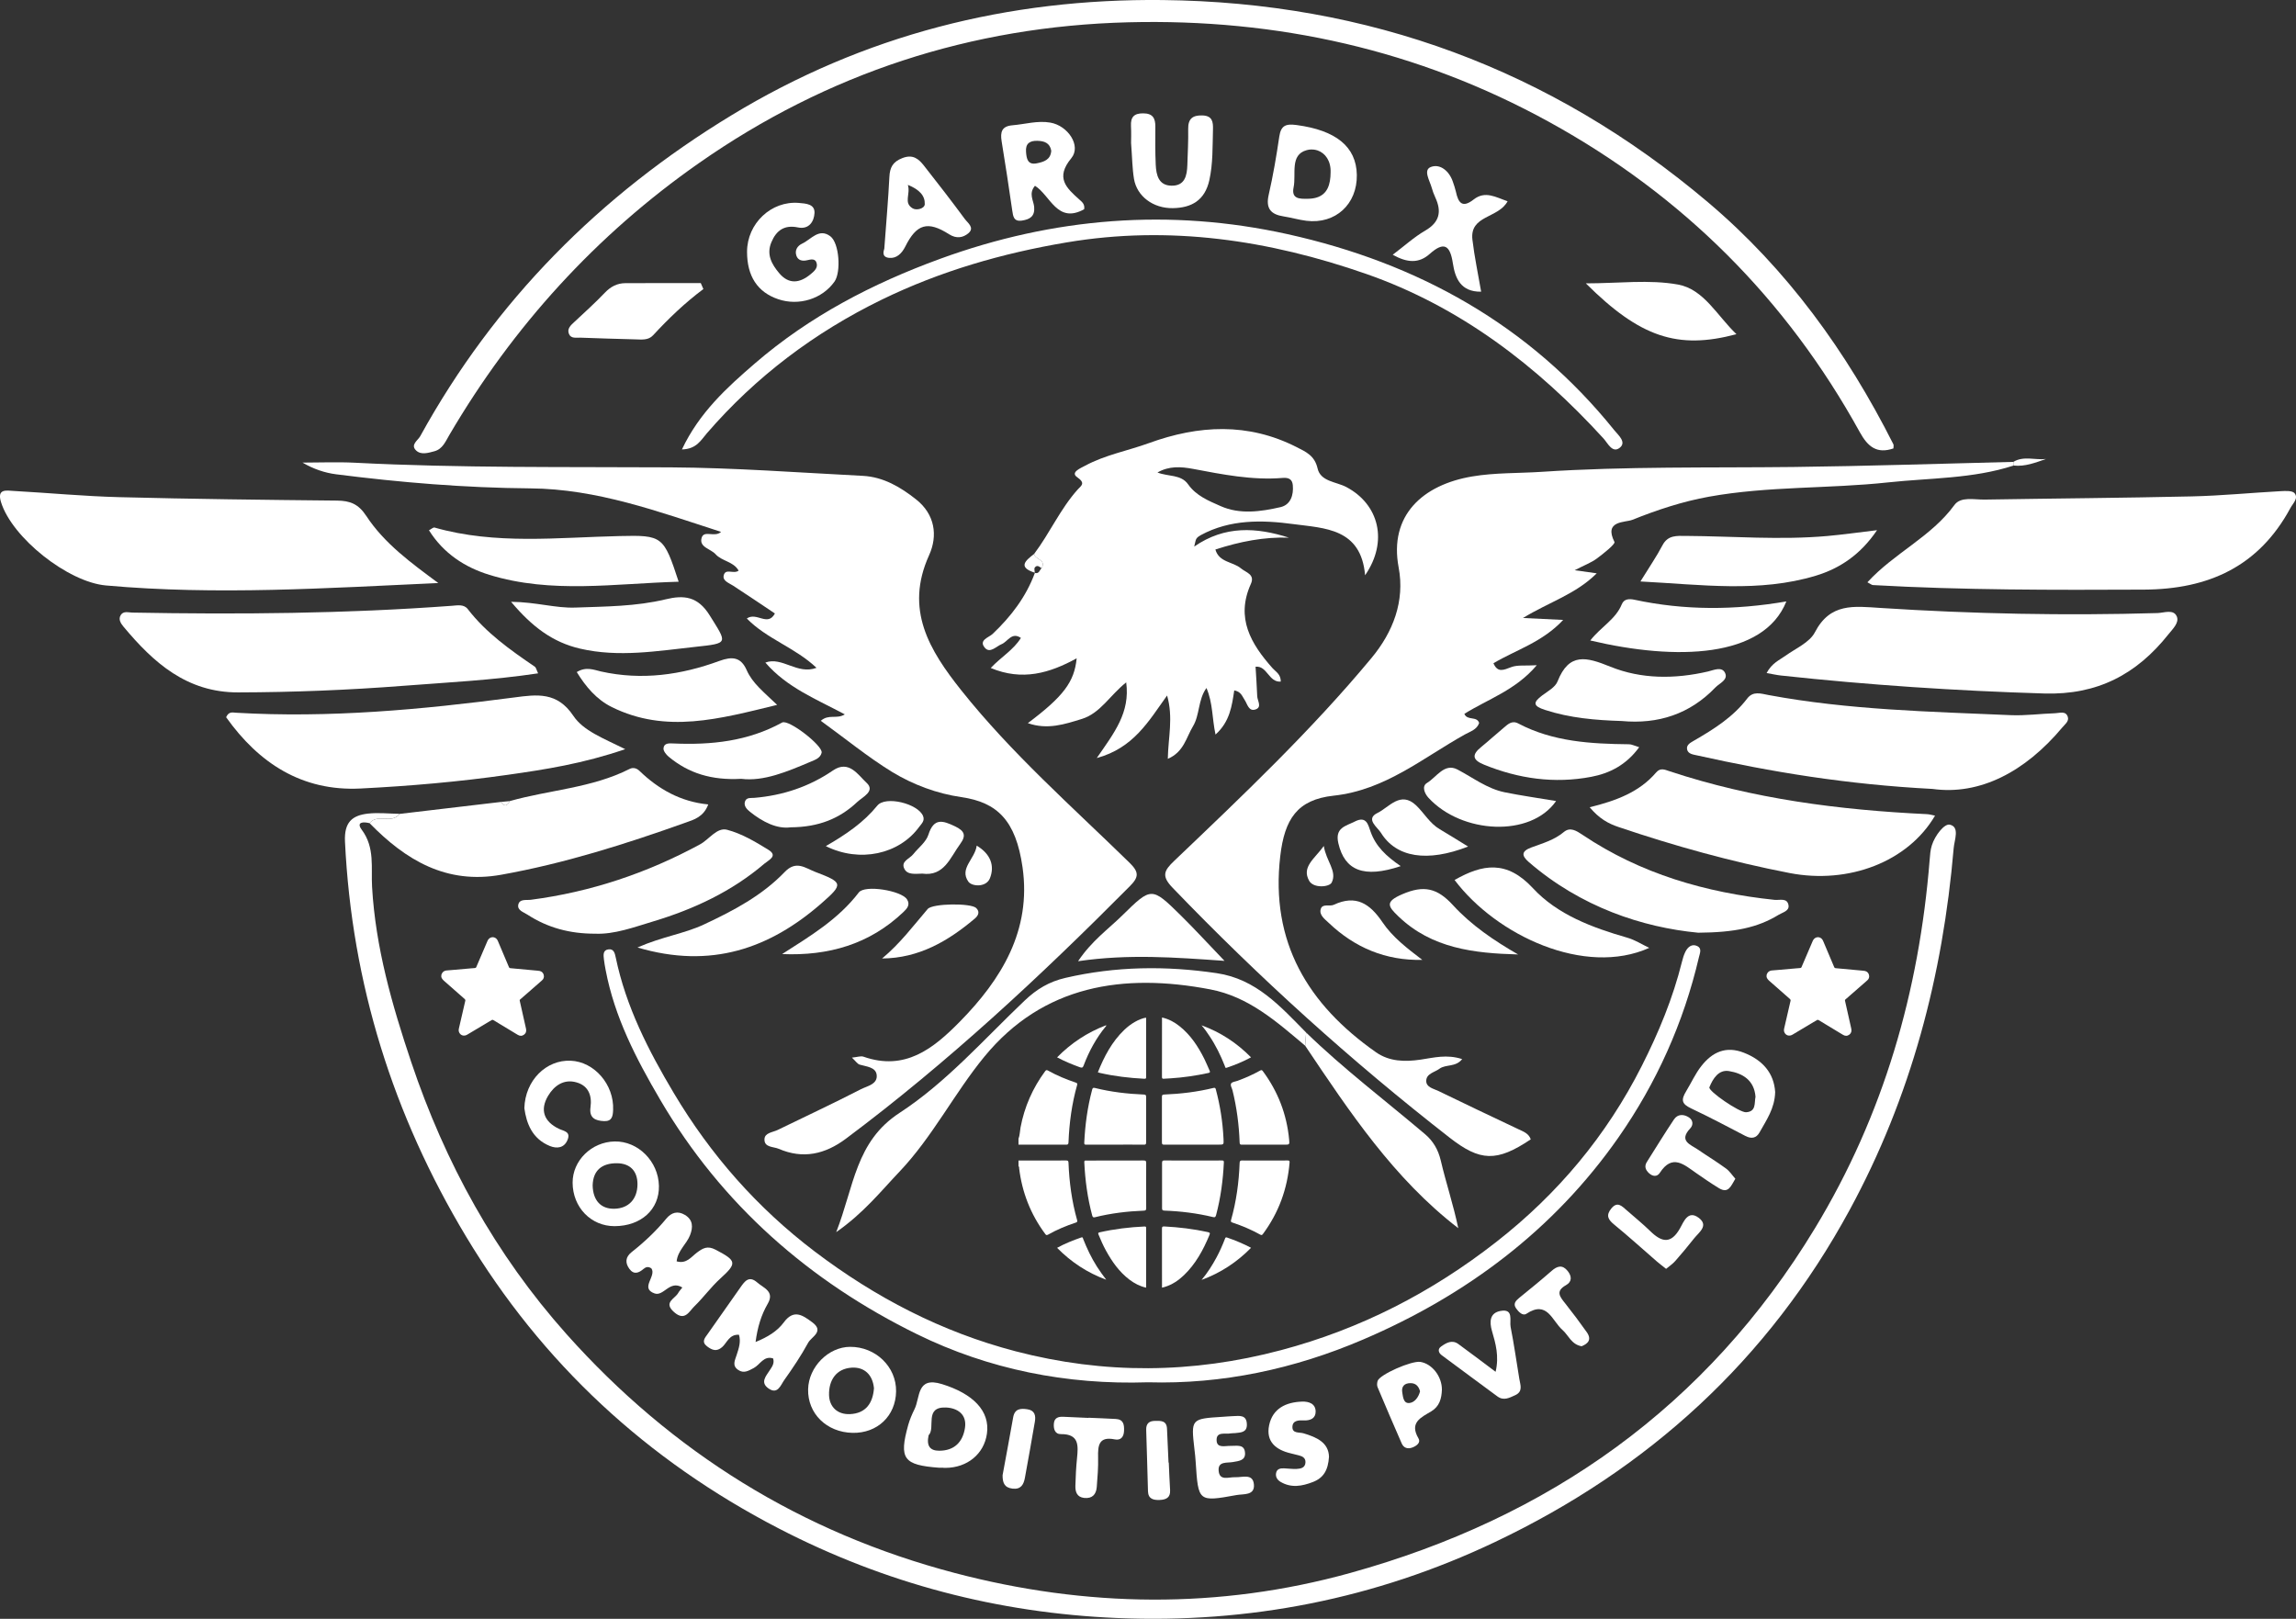 <svg width="234" height="165" viewBox="0 0 234 165" fill="none" xmlns="http://www.w3.org/2000/svg">
<rect x="0" y="0" width="234" height="165" fill="#333333" stroke="none"/>
<g clip-path="url(#clip0_9104_849)">
<path d="M83.651 73.468C84.481 72.745 85.262 73.333 86.1 72.814C83.215 71.265 80.21 70.097 78.003 67.531C79.717 66.895 81.259 68.807 83.215 68.067C81.017 65.99 78.141 65.125 76.112 63.039C77.126 62.343 78.24 63.909 78.975 62.529C77.567 61.59 76.15 60.625 74.717 59.695C74.293 59.422 73.641 59.21 73.754 58.669C73.918 57.877 74.76 58.553 75.278 58.163C74.76 57.228 73.572 57.207 72.929 56.489C72.432 55.935 71.227 55.783 71.508 54.818C71.746 53.992 72.834 54.818 73.49 54.212C67.095 52.144 60.85 49.829 54.04 49.777C47.42 49.725 40.822 49.18 34.249 48.341C33.079 48.189 31.939 47.8 30.833 47.151C32.612 47.151 34.4 47.073 36.175 47.164C46.889 47.713 57.607 47.575 68.33 47.636C74.868 47.675 81.401 48.168 87.935 48.501C90.03 48.609 91.791 49.652 93.376 50.911C95.272 52.417 95.605 54.572 94.689 56.592C92.18 62.127 94.711 66.267 97.98 70.374C103.101 76.804 109.259 82.212 115.106 87.924C116.104 88.897 116.074 89.395 115.154 90.321C106.042 99.503 96.598 108.295 86.225 116.053C84.092 117.65 81.846 118.165 79.363 117.092C78.828 116.863 77.878 116.971 77.912 116.11C77.934 115.456 78.746 115.417 79.247 115.175C82.084 113.79 84.947 112.462 87.745 111.017C88.367 110.697 89.472 110.515 89.347 109.546C89.244 108.758 88.302 108.715 87.616 108.512C87.382 108.442 87.21 108.157 86.825 107.798C87.374 107.746 87.728 107.607 88 107.702C92.236 109.191 95.117 106.88 97.798 104.159C102.087 99.801 105.127 94.812 104.215 88.404C103.533 83.61 101.624 81.775 97.98 81.247C95.488 80.888 93.07 79.984 90.928 78.686C88.44 77.158 86.165 75.285 83.651 73.468Z" fill="white"/>
<path d="M205.222 47.45C201.068 48.804 196.715 48.709 192.44 49.167C186.364 49.825 180.215 49.535 174.173 50.626C171.479 51.11 168.879 51.975 166.357 52.984C165.618 53.278 163.429 53.031 164.539 55.238C164.647 55.454 163.429 56.419 162.747 56.926C162.198 57.337 161.525 57.583 160.484 58.12C161.443 58.254 161.935 58.323 162.734 58.436C160.583 60.573 157.927 61.339 155.216 62.988C156.723 63.061 157.798 63.113 159.314 63.187C157.176 65.471 154.507 66.237 152.206 67.6C152.637 68.604 153.246 68.288 154.028 67.994C154.663 67.756 155.431 67.873 156.623 67.803C154.46 70.356 151.657 71.248 149.243 72.758C149.533 73.485 150.517 72.957 150.75 73.688C150.526 74.368 149.839 74.558 149.312 74.852C145.003 77.245 141.194 80.529 135.912 81.1C132.194 81.503 130.92 83.502 130.48 87.253C129.452 96.028 133.308 102.393 140.231 107.248C141.6 108.209 143.185 108.239 144.795 108.001C146.121 107.806 147.451 107.438 149.019 107.949C148.354 108.797 147.347 108.455 146.704 108.931C146.203 109.303 145.374 109.42 145.357 110.156C145.339 110.827 146.099 110.956 146.596 111.199C149.304 112.51 152.016 113.808 154.736 115.089C155.259 115.335 155.798 115.517 156.01 116.127C152.529 118.464 150.845 118.377 147.732 115.95C137.709 108.139 128.312 99.646 119.503 90.481C118.362 89.296 118.617 88.746 119.654 87.76C126.619 81.118 133.611 74.493 139.777 67.068C141.988 64.407 143.189 61.257 142.545 57.839C141.544 52.529 144.998 49.41 150.042 48.562C152.37 48.168 154.775 48.246 157.142 48.09C165.688 47.523 174.247 47.696 182.797 47.597C190.263 47.51 197.73 47.259 205.192 47.077C205.175 47.203 205.183 47.328 205.222 47.45Z" fill="white"/>
<path d="M37.669 83.904C37.065 83.748 36.257 83.752 36.87 84.575C38.226 86.388 37.807 88.443 37.92 90.394C38.274 96.578 39.958 102.441 41.91 108.252C45.36 118.528 50.495 127.853 57.715 135.957C68.477 148.034 81.708 156.225 97.306 160.327C110.68 163.845 124.201 164.044 137.605 160.327C157.867 154.71 173.957 143.378 184.978 125.183C191.978 113.626 195.588 101.043 196.663 87.647C196.702 87.149 196.737 86.63 196.888 86.158C197.199 85.172 198.153 83.921 198.723 84.055C199.751 84.293 199.185 85.596 199.112 86.448C198.006 99.433 194.768 111.8 188.515 123.314C180.202 138.623 168.015 149.734 152.37 157.168C140.175 162.962 127.31 165.484 113.858 164.918C101.702 164.407 90.194 161.396 79.342 155.775C65.929 148.826 55.258 138.96 47.489 126.018C40.066 113.656 35.855 100.264 35.16 85.786C35.065 83.813 35.881 83.108 37.51 82.926C38.568 82.809 39.651 82.935 40.722 82.948C39.941 84.029 38.468 82.879 37.669 83.904Z" fill="white"/>
<path d="M192.971 45.706C191.291 46.281 190.367 45.541 189.551 44.061C182.05 30.453 171.461 19.9 157.876 12.427C144.536 5.088 130.16 1.886 114.994 2.272C98.99 2.678 84.321 7.464 71.214 16.637C60.755 23.958 52.296 33.257 45.814 44.304C45.408 44.992 45.114 45.77 44.268 45.995C43.654 46.16 42.907 46.394 42.407 45.913C41.802 45.329 42.592 44.892 42.83 44.455C50.426 30.665 61.14 19.9 74.531 11.761C88.039 3.548 102.752 -0.16 118.475 0.004C139.453 0.225 158.057 7.07 174.074 20.618C182.119 27.42 188.217 35.862 192.962 45.273C193.019 45.381 192.971 45.545 192.971 45.706Z" fill="white"/>
<path d="M44.669 59.426C33.316 59.941 22.058 60.685 10.796 59.673C6.896 59.322 1.231 54.797 0.108 51.192C-0.337 49.773 0.665 49.998 1.412 50.041C4.996 50.24 8.572 50.582 12.161 50.673C19.554 50.863 26.951 50.95 34.348 51.023C35.674 51.036 36.529 51.365 37.324 52.577C39.185 55.415 41.931 57.397 44.669 59.426Z" fill="white"/>
<path d="M190.32 59.349C193.057 56.359 196.819 54.727 199.19 51.469C199.833 50.587 201.206 50.937 202.264 50.92C209.307 50.803 216.355 50.755 223.394 50.595C226.408 50.526 229.418 50.227 232.432 50.063C232.916 50.037 233.629 49.994 233.853 50.271C234.276 50.79 233.685 51.305 233.421 51.798C230.2 57.743 225.087 60.067 218.488 60.097C209.286 60.14 200.088 60.153 190.894 59.634C190.769 59.634 190.656 59.526 190.32 59.349Z" fill="white"/>
<path d="M54.843 68.63C50.214 69.327 45.645 69.552 41.094 69.902C35.497 70.335 29.896 70.56 24.278 70.573C19.044 70.586 15.654 67.552 12.588 63.875C12.329 63.563 12.035 63.139 12.299 62.702C12.571 62.248 13.072 62.429 13.478 62.438C24.343 62.637 35.203 62.55 46.051 61.746C46.617 61.703 47.278 61.564 47.675 62.083C49.549 64.515 52.002 66.246 54.498 67.946C54.641 68.041 54.679 68.297 54.843 68.63Z" fill="white"/>
<path d="M117.002 140.89C108.694 141.167 100.743 139.562 93.467 135.992C82.52 130.622 73.564 122.799 67.289 112.098C64.832 107.91 62.634 103.674 61.723 98.858C61.658 98.503 61.589 98.148 61.55 97.789C61.502 97.361 61.425 96.842 62.008 96.764C62.552 96.69 62.66 97.14 62.755 97.599C63.795 102.601 66.084 107.071 68.671 111.411C72.424 117.711 77.161 123.098 83.021 127.55C89.222 132.253 95.967 135.758 103.494 137.727C112.524 140.085 121.519 140.016 130.558 137.615C138.667 135.46 145.918 131.73 152.512 126.572C158.77 121.678 163.731 115.75 167.32 108.654C169.043 105.245 170.498 101.744 171.418 98.031C171.504 97.685 171.608 97.331 171.768 97.01C172.014 96.513 172.442 96.167 172.986 96.431C173.474 96.668 173.245 97.157 173.145 97.577C171.591 104.236 168.81 110.411 164.928 115.962C158.342 125.378 149.42 132.041 138.931 136.529C131.927 139.531 124.568 141.106 117.002 140.89Z" fill="white"/>
<path d="M180.046 68.6C180.59 67.578 181.342 67.288 181.968 66.838C183.013 66.086 184.425 65.489 184.965 64.45C186.532 61.434 188.925 61.789 191.671 61.966C201.064 62.572 210.473 62.763 219.888 62.486C220.565 62.464 221.524 62.062 221.852 62.836C222.12 63.472 221.438 64.1 220.984 64.671C217.746 68.738 213.755 70.845 208.353 70.685C199.371 70.413 190.428 69.82 181.501 68.851C181.087 68.807 180.681 68.712 180.046 68.6Z" fill="white"/>
<path d="M63.718 76.358C59.395 77.842 55.56 78.43 51.76 78.971C46.785 79.681 41.755 80.118 36.732 80.369C30.782 80.667 26.377 77.786 23.047 73.104C23.311 72.49 23.717 72.628 24.041 72.645C33.554 73.203 42.994 72.325 52.408 71.088C54.736 70.78 56.782 70.495 58.432 72.957C59.447 74.484 61.464 75.237 63.718 76.358Z" fill="white"/>
<path d="M196.953 80.412C188.1 79.949 180.526 78.673 173.007 77.003C172.584 76.907 172.053 76.864 171.945 76.397C171.833 75.904 172.325 75.674 172.692 75.462C174.691 74.303 176.635 73.082 178.064 71.204C178.669 70.408 179.459 70.694 180.236 70.841C188.394 72.36 196.668 72.533 204.924 72.892C206.427 72.957 207.939 72.745 209.45 72.697C209.908 72.684 210.543 72.42 210.746 73.078C210.884 73.524 210.439 73.835 210.167 74.164C206.414 78.643 201.794 81.087 196.953 80.412Z" fill="white"/>
<path d="M162.017 82.281C164.738 81.606 167.078 80.733 168.788 78.733C169.216 78.236 169.643 78.435 170.144 78.604C178.664 81.433 187.474 82.558 196.396 82.983C196.655 82.996 196.914 83.078 197.212 83.134C194.461 87.833 188.42 90.152 182.387 88.984C176.458 87.837 170.658 86.223 164.941 84.289C163.913 83.943 162.989 83.441 162.017 82.281Z" fill="white"/>
<path d="M37.669 83.904C38.468 82.879 39.941 84.029 40.727 82.957C44.173 82.55 47.623 82.143 51.069 81.736C51.415 82.264 51.695 82.16 51.941 81.654C56.001 80.503 60.319 80.326 64.167 78.374C64.529 78.192 64.888 78.301 65.16 78.56C67.108 80.442 69.37 81.719 72.182 81.992C71.707 83.277 70.705 83.549 69.915 83.831C63.757 86.029 57.534 88.006 51.069 89.161C45.494 90.161 41.348 87.673 37.669 83.904Z" fill="white"/>
<path d="M69.5 45.809C71.279 42.041 74.099 39.488 76.954 37.026C82.516 32.231 88.915 28.9 95.799 26.386C107.389 22.154 119.243 21.215 131.227 23.867C144.471 26.801 155.876 33.101 164.526 43.854C164.923 44.347 165.808 45.069 165.07 45.645C164.323 46.225 163.857 45.165 163.416 44.684C156.632 37.251 148.785 31.253 139.246 27.922C129.37 24.477 119.213 22.937 108.711 24.707C102.147 25.81 95.834 27.636 89.87 30.54C83.034 33.871 77.036 38.38 72.039 44.165C71.435 44.862 70.994 45.77 69.5 45.809Z" fill="white"/>
<path d="M133.015 106.582C130.108 104.137 127.267 101.593 123.35 100.844C114.485 99.152 106.319 100.403 100.325 107.698C97.259 111.432 95.039 115.88 91.662 119.433C89.753 121.44 88.017 123.639 85.223 125.586C87.046 120.934 87.192 116.356 91.671 113.436C96.447 110.325 100.29 105.915 104.444 101.969C105.662 100.814 106.923 100.057 108.581 99.671C113.707 98.482 118.825 98.425 124.007 99.191C128.027 99.784 130.501 102.588 133.114 105.24C133.084 105.69 133.049 106.136 133.015 106.582Z" fill="white"/>
<path d="M173.076 95.067C167.398 94.527 161.114 92.454 155.807 87.863C155.06 87.214 155.03 86.76 156.088 86.37C157.219 85.951 158.398 85.626 159.374 84.808C160.026 84.259 160.657 84.67 161.304 85.103C167.221 89.07 173.841 90.978 180.854 91.718C181.372 91.775 182.149 91.476 182.279 92.268C182.374 92.856 181.674 92.995 181.264 93.246C179.122 94.557 176.76 95.041 173.076 95.067Z" fill="white"/>
<path d="M60.656 95.167C58.061 95.171 55.811 94.557 53.768 93.233C53.354 92.965 52.702 92.787 52.822 92.207C52.952 91.597 53.626 91.77 54.105 91.71C60.207 90.914 65.937 88.993 71.348 86.059C72.281 85.553 73.067 84.302 74.103 84.575C75.585 84.964 76.984 85.795 78.309 86.613C79.32 87.236 78.353 87.651 77.916 88.019C74.591 90.862 70.713 92.671 66.568 93.917C64.586 94.514 62.612 95.249 60.656 95.167Z" fill="white"/>
<path d="M69.167 59.292C62.664 59.47 56.212 60.543 49.873 58.591C47.394 57.825 45.218 56.432 43.719 54.048C43.957 53.927 44.155 53.732 44.289 53.771C50.516 55.545 56.856 54.775 63.165 54.637C67.518 54.537 67.639 54.628 69.167 59.292Z" fill="white"/>
<path d="M167.186 59.266C168.11 57.765 168.84 56.713 169.427 55.588C169.984 54.52 170.887 54.619 171.824 54.623C176.63 54.654 181.432 55.06 186.239 54.632C187.793 54.494 189.344 54.273 191.3 54.039C189.62 56.527 187.508 57.938 185.06 58.678C179.29 60.422 173.417 59.587 167.186 59.266Z" fill="white"/>
<path d="M52.088 61.339C54.666 61.365 56.61 62.001 58.631 61.927C61.723 61.815 64.814 61.815 67.846 61.084C69.694 60.638 71.119 60.768 72.333 62.728C74.103 65.579 74.315 65.558 70.916 65.925C67 66.35 63.07 67.029 59.119 66.112C56.359 65.471 54.247 63.913 52.088 61.339Z" fill="white"/>
<path d="M79.203 71.845C73.339 73.273 67.889 74.8 62.357 72.07C60.807 71.304 59.706 70.006 58.782 68.5C59.745 67.912 60.531 68.279 61.248 68.44C65.393 69.365 69.405 68.799 73.313 67.367C74.613 66.891 75.507 66.955 76.098 68.301C76.69 69.647 77.847 70.538 79.203 71.845Z" fill="white"/>
<path d="M165.277 73.489C162.634 73.407 160.009 73.191 157.452 72.355C156.256 71.966 156.204 71.607 157.172 70.884C157.742 70.456 158.506 70.049 158.739 69.456C159.914 66.479 161.684 66.964 164.116 67.951C167.277 69.231 170.693 69.223 174.065 68.444C174.631 68.314 175.469 67.899 175.806 68.574C176.164 69.296 175.24 69.638 174.834 70.062C172.23 72.779 169 73.835 165.277 73.489Z" fill="white"/>
<path d="M162.077 65.281C163.157 63.892 164.664 63.13 165.286 61.594C165.511 61.036 166.033 61.014 166.573 61.127C171.677 62.226 176.816 62.204 182.059 61.3C179.748 67.076 170.87 67.362 162.077 65.281Z" fill="white"/>
<path d="M148.246 89.693C151.104 88.067 153.557 87.642 156.239 90.537C158.726 93.224 162.289 94.553 165.847 95.574C166.62 95.794 167.329 96.253 168.084 96.612C161.52 99.563 152.512 95.353 148.246 89.693Z" fill="white"/>
<path d="M64.97 96.573C67.501 95.457 69.716 95.176 71.741 94.228C74.76 92.813 77.666 91.286 79.981 88.871C81.142 87.66 82.071 88.478 83.077 88.863C85.897 89.94 86.001 90.083 83.733 92.06C78.452 96.677 72.471 98.793 64.97 96.573Z" fill="white"/>
<path d="M133.015 106.582C133.049 106.136 133.084 105.69 133.118 105.245C136.936 108.949 141.172 112.155 145.223 115.59C146.052 116.291 146.57 117.157 146.838 118.286C147.373 120.571 148.125 122.803 148.621 125.183C142.053 120.129 137.553 113.34 133.015 106.582Z" fill="white"/>
<path d="M167.061 76.159C165.748 77.963 164.051 78.824 162.168 79.179C158.424 79.889 154.775 79.378 151.243 77.937C150.042 77.448 149.995 76.92 150.958 76.137C151.731 75.51 152.465 74.83 153.233 74.194C153.665 73.835 154.075 73.389 154.745 73.744C158.286 75.609 162.138 75.817 166.024 75.86C166.279 75.856 166.534 75.999 167.061 76.159Z" fill="white"/>
<path d="M77.005 136.784C78.245 136.278 79.221 135.681 79.881 134.785C80.913 133.387 81.825 134.071 82.779 134.772C84.053 135.711 82.688 136.256 82.365 136.858C81.648 138.177 80.801 139.436 79.929 140.661C79.566 141.167 79.268 142.184 78.318 141.513C77.454 140.903 78.063 140.263 78.452 139.661C78.677 139.311 78.953 138.969 78.793 138.458C77.835 138.147 77.463 139.099 76.82 139.436C76.284 139.718 75.805 140.021 75.231 139.627C74.587 139.185 74.902 138.658 75.079 138.099C75.291 137.442 75.533 136.758 75.313 136.044C74.315 135.992 74.108 136.853 73.598 137.303C73.032 137.801 72.566 137.61 72.065 137.23C71.456 136.762 71.836 136.373 72.13 135.957C73.248 134.374 74.358 132.786 75.472 131.202C75.904 130.588 76.336 129.986 77.165 130.709C77.826 131.289 78.97 131.622 78.249 132.877C77.58 134.028 77.204 135.274 77.005 136.784Z" fill="white"/>
<path d="M75.541 79.382C72.523 79.547 70.178 78.816 68.153 77.132C67.902 76.925 67.6 76.548 67.621 76.276C67.665 75.709 68.226 75.761 68.636 75.778C72.497 75.947 76.232 75.557 79.709 73.645C80.374 73.277 83.885 76.02 83.738 76.717C83.625 77.262 83.055 77.453 82.615 77.639C80.227 78.651 77.83 79.668 75.541 79.382Z" fill="white"/>
<path d="M76.137 25.659C76.142 22.777 78.603 20.449 81.41 20.683C82.131 20.744 83.055 20.791 83.012 21.708C82.969 22.561 82.459 23.418 81.319 23.18C79.955 22.898 79.126 23.47 78.616 24.69C78.089 25.945 78.655 26.94 79.411 27.84C80.4 29.017 81.518 28.861 82.611 27.952C82.939 27.68 83.332 27.359 83.245 26.892C83.133 26.286 82.632 26.442 82.218 26.533C81.738 26.637 81.319 26.52 81.164 26.057C80.978 25.503 81.268 25.053 81.764 24.824C82.671 24.4 83.461 23.214 84.623 24.08C85.543 24.768 85.733 27.736 85.05 28.701C83.798 30.471 81.41 31.215 79.298 30.492C77.2 29.778 76.133 28.143 76.137 25.659Z" fill="white"/>
<path d="M69.543 131.228C68.252 130.436 67.643 132.158 66.715 131.834C65.186 131.297 66.939 130.073 66.386 129.281C66.088 129.073 65.834 129.125 65.6 129.324C65.108 129.748 64.603 129.96 64.141 129.324C63.692 128.71 63.744 128.121 64.365 127.628C65.661 126.607 66.853 125.486 67.902 124.214C68.425 123.582 69.064 123.387 69.802 123.829C70.649 124.339 70.64 125.097 70.325 125.901C69.971 126.806 69.081 127.451 68.96 128.563C69.975 128.848 70.446 128.104 71.029 127.671C71.629 127.226 72.091 126.936 72.933 127.377C75.084 128.502 75.14 128.749 73.412 130.315C72.462 131.176 71.698 132.245 70.774 133.14C70.234 133.664 69.802 134.707 68.705 133.742C67.565 132.738 68.787 132.388 69.124 131.782C69.219 131.604 69.366 131.457 69.543 131.228Z" fill="white"/>
<path d="M176.972 34.062C170.978 35.663 167.139 34.378 161.624 28.882C164.971 28.882 168.084 28.471 171.025 29.004C173.651 29.484 174.998 32.175 176.972 34.062Z" fill="white"/>
<path d="M153.648 20.514C152.711 22.275 149.77 21.92 150.064 24.43C150.271 26.187 150.642 27.922 150.953 29.73C148.855 29.765 148.297 28.333 148.069 26.827C147.788 24.988 147.166 24.586 145.719 25.875C144.61 26.866 143.431 26.797 141.941 25.966C143.124 25.075 144.113 24.166 145.249 23.508C146.726 22.651 146.946 21.565 146.281 20.125C146.13 19.8 146.004 19.458 145.909 19.116C145.711 18.398 145.02 17.325 145.832 17.018C146.76 16.663 147.697 17.424 148.064 18.506C148.181 18.848 148.302 19.186 148.38 19.536C148.621 20.67 149.027 21.25 150.202 20.324C151.372 19.415 152.447 20.103 153.648 20.514Z" fill="white"/>
<path d="M71.685 29.462C69.807 30.864 68.135 32.469 66.559 34.174C66.067 34.711 65.367 34.602 64.733 34.59C62.871 34.546 61.006 34.481 59.145 34.416C58.73 34.404 58.203 34.529 57.996 34.057C57.75 33.504 58.177 33.149 58.553 32.798C59.598 31.825 60.66 30.864 61.649 29.83C62.236 29.215 62.897 28.869 63.722 28.861C66.287 28.848 68.856 28.856 71.422 28.856C71.508 29.06 71.599 29.263 71.685 29.462Z" fill="white"/>
<path d="M115.275 14.569C115.275 14.283 115.305 13.561 115.266 12.842C115.219 11.934 115.577 11.544 116.514 11.553C117.486 11.557 117.754 12.05 117.749 12.903C117.741 14.201 117.728 15.499 117.788 16.793C117.84 17.844 118.077 18.913 119.408 18.926C120.755 18.943 120.975 17.905 121.01 16.823C121.049 15.599 121.118 14.374 121.096 13.149C121.079 12.12 121.528 11.739 122.525 11.765C123.558 11.791 123.648 12.41 123.622 13.21C123.57 14.932 123.631 16.65 123.251 18.368C122.789 20.432 121.429 21.185 119.528 21.215C117.52 21.245 115.871 20.003 115.573 18.238C115.396 17.169 115.391 16.079 115.275 14.569Z" fill="white"/>
<path d="M124.797 97.936C119.753 97.582 115.02 97.218 109.873 97.971C111.272 95.885 112.943 94.713 114.372 93.311C117.343 90.394 117.365 90.382 120.306 93.268C121.744 94.683 123.104 96.175 124.797 97.936Z" fill="white"/>
<path d="M158.592 81.645C155.993 85.38 148.98 84.995 145.594 81.325C145.184 80.884 144.877 80.135 145.434 79.802C146.406 79.218 147.205 77.73 148.544 78.435C150.12 79.261 151.553 80.382 153.337 80.75C155.004 81.092 156.692 81.325 158.592 81.645Z" fill="white"/>
<path d="M80.585 84.324C79.203 84.514 77.752 83.796 76.431 82.74C76.116 82.485 75.753 82.121 75.943 81.65C76.103 81.256 76.548 81.351 76.885 81.321C79.791 81.074 82.468 80.187 84.891 78.53C86.532 77.409 87.469 79.015 88.315 79.785C89.244 80.633 87.918 81.226 87.365 81.745C85.582 83.428 83.444 84.306 80.585 84.324Z" fill="white"/>
<path d="M154.719 97.283C150.236 97.162 145.927 96.677 142.515 93.397C141.457 92.381 141.125 91.913 142.917 91.143C145.115 90.195 146.484 90.511 148.086 92.264C149.951 94.302 152.279 95.881 154.719 97.283Z" fill="white"/>
<path d="M79.709 97.244C82.559 95.418 85.43 93.709 87.525 90.966C88.142 90.156 91.865 90.771 92.439 91.667C92.798 92.225 92.435 92.614 92.072 92.96C88.617 96.253 84.42 97.443 79.709 97.244Z" fill="white"/>
<path d="M53.44 112.951C53.522 110.108 55.672 108.009 58.156 108.113C60.578 108.213 62.591 110.549 62.487 113.12C62.461 113.747 62.388 114.297 61.58 114.271C60.686 114.236 60.026 113.963 60.181 112.86C60.349 111.657 59.969 110.666 58.752 110.32C57.465 109.952 56.476 110.658 55.858 111.696C55.003 113.137 55.444 114.323 56.951 115.049C57.456 115.292 58.181 115.326 57.849 116.166C57.512 117.018 56.757 117.096 56.048 116.81C54.226 116.071 53.651 114.487 53.44 112.951Z" fill="white"/>
<path d="M124.603 144.408C124.961 144.386 125.319 144.352 125.678 144.339C126.326 144.313 127.051 144.183 127.077 145.178C127.099 146.017 126.451 146.004 125.881 146.069C125.738 146.087 125.591 146.069 125.449 146.095C124.883 146.212 123.925 145.857 123.994 146.853C124.046 147.636 124.879 147.354 125.414 147.372C126.036 147.393 126.852 147.147 126.891 148.12C126.922 148.878 126.218 148.917 125.648 149.02C125.06 149.129 124.141 148.921 124.197 149.868C124.266 150.993 125.229 150.535 125.881 150.565C126.615 150.6 127.69 150.145 127.794 151.301C127.898 152.452 126.727 152.257 126.032 152.382C122.124 153.092 122.124 153.075 121.86 149.02C121.835 148.588 121.787 148.159 121.735 147.731C121.377 144.611 121.377 144.611 124.603 144.408Z" fill="white"/>
<path d="M152.426 139.821C152.802 138.233 152.43 136.935 152.054 135.65C151.782 134.703 151.834 133.816 152.931 133.617C154.304 133.366 153.829 134.607 153.955 135.243C154.304 137 154.55 138.779 154.844 140.544C154.948 141.167 155.241 141.838 154.412 142.21C153.829 142.474 153.251 142.803 152.607 142.327C150.716 140.925 148.816 139.536 146.933 138.13C146.613 137.892 146.488 137.515 146.872 137.243C147.404 136.866 147.991 136.52 148.639 136.996C149.839 137.87 151.022 138.77 152.426 139.821Z" fill="white"/>
<path d="M135.446 148.48C135.36 149.86 134.876 150.643 133.805 151.054C132.695 151.483 131.603 151.682 130.514 151.041C130.191 150.851 129.983 150.548 130.052 150.15C130.134 149.7 130.497 149.648 130.864 149.661C131.292 149.674 131.719 149.743 132.147 149.721C132.579 149.7 133.032 149.605 133.049 149.038C133.062 148.609 132.751 148.432 132.38 148.341C132.104 148.272 131.827 148.198 131.547 148.133C130.035 147.779 128.999 146.939 129.344 145.273C129.703 143.551 131.067 142.915 132.704 142.859C133.369 142.837 134.081 143.049 134.086 143.876C134.09 144.568 133.546 144.802 132.881 144.776C132.38 144.754 131.749 144.758 131.719 145.416C131.689 146.13 132.397 145.961 132.838 146.087C134.207 146.489 135.407 147.043 135.446 148.48Z" fill="white"/>
<path d="M84.165 86.241C86.277 85.02 88.026 83.817 89.412 82.113C90.25 81.083 93.553 81.909 94.072 83.164C94.283 83.67 93.903 83.969 93.666 84.298C91.636 87.071 87.62 87.963 84.165 86.241Z" fill="white"/>
<path d="M149.623 86.284C145.46 87.911 142.299 87.405 140.74 84.882C140.391 84.315 139.117 83.476 140.395 82.857C141.569 82.29 142.735 80.577 144.329 82.091C145.149 82.874 145.711 83.921 146.734 84.519C147.641 85.051 148.531 85.618 149.623 86.284Z" fill="white"/>
<path d="M144.959 97.837C141.22 97.919 138.067 96.586 135.42 94.064C135.018 93.683 134.423 93.263 134.604 92.653C134.781 92.065 135.511 92.42 135.934 92.221C138.197 91.156 139.622 92.112 140.896 93.999C141.932 95.531 143.431 96.673 144.959 97.837Z" fill="white"/>
<path d="M110.926 144.503C111.859 144.542 112.792 144.577 113.72 144.629C114.506 144.672 114.584 145.208 114.558 145.844C114.532 146.481 114.208 146.827 113.617 146.71C111.976 146.377 111.885 147.337 111.915 148.557C111.941 149.561 111.855 150.57 111.777 151.573C111.716 152.331 111.311 152.763 110.499 152.677C109.752 152.595 109.583 152.054 109.6 151.435C109.626 150.5 109.67 149.566 109.765 148.635C109.894 147.346 109.993 146.152 108.119 146.173C107.493 146.178 107.351 145.607 107.411 145.057C107.471 144.512 107.869 144.386 108.339 144.404C109.199 144.443 110.058 144.481 110.922 144.52C110.926 144.516 110.926 144.507 110.926 144.503Z" fill="white"/>
<path d="M89.9 97.694C91.714 96.188 93.078 94.371 94.547 92.649C95.039 92.073 98.977 92.026 99.5 92.558C99.932 92.995 99.634 93.389 99.323 93.648C96.611 95.929 93.648 97.664 89.9 97.694Z" fill="white"/>
<path d="M176.859 120.142C176.414 120.882 176.16 121.687 175.201 121.112C174.406 120.631 173.642 120.103 172.878 119.571C171.643 118.714 170.438 117.568 169.164 119.541C168.879 119.978 168.425 119.913 168.058 119.575C167.713 119.255 167.557 118.883 167.842 118.433C168.758 116.988 169.652 115.521 170.602 114.102C170.982 113.535 171.591 113.544 172.126 113.89C172.562 114.171 172.588 114.664 172.264 115.01C171.055 116.296 172.29 116.655 173.055 117.178C173.996 117.827 174.972 118.416 175.896 119.091C176.281 119.368 176.548 119.796 176.859 120.142Z" fill="white"/>
<path d="M161.192 137.217C160.143 137.035 159.858 136.092 159.232 135.546C158.182 134.633 157.699 132.492 155.565 133.906C155.19 134.157 154.766 133.712 154.516 133.357C154.188 132.894 154.468 132.587 154.831 132.288C155.945 131.384 157.06 130.479 158.135 129.536C158.718 129.026 159.24 128.883 159.771 129.545C160.195 130.073 160.238 130.635 159.594 130.994C158.472 131.622 159.016 132.21 159.538 132.872C160.29 133.824 161.019 134.793 161.719 135.784C162.246 136.537 161.849 136.953 161.192 137.217Z" fill="white"/>
<path d="M169.803 129.328C169.41 129.017 169.129 128.805 168.862 128.576C167.406 127.312 165.977 126.014 164.487 124.794C163.874 124.292 163.667 123.868 164.202 123.197C164.837 122.397 165.299 122.938 165.787 123.357C166.594 124.063 167.428 124.742 168.197 125.49C169.358 126.624 170.304 126.832 171.228 125.183C171.586 124.547 172.031 123.314 173.111 124.115C174.186 124.911 173.158 125.594 172.657 126.222C172.036 127.001 171.405 127.775 170.744 128.519C170.477 128.827 170.127 129.056 169.803 129.328Z" fill="white"/>
<path d="M142.757 88.279C138.978 89.546 137.044 88.72 136.4 85.951C136.029 84.359 137.143 84.207 138.084 83.731C139.276 83.125 139.44 84.086 139.687 84.774C140.213 86.262 141.276 87.27 142.757 88.279Z" fill="white"/>
<path d="M94.002 89.044C93.277 89.057 92.487 89.196 92.167 88.551C91.783 87.785 92.698 87.539 93.065 87.076C93.597 86.409 94.378 85.834 94.62 85.076C95.181 83.32 96.097 83.636 97.341 84.228C98.308 84.691 98.493 85.163 97.859 86.02C96.835 87.413 96.231 89.347 94.002 89.044Z" fill="white"/>
<path d="M119.118 149.072C119.161 150.007 119.192 150.942 119.252 151.872C119.3 152.655 118.837 152.858 118.19 152.884C117.555 152.91 117.024 152.785 116.998 152.002C116.933 149.916 116.89 147.835 116.816 145.749C116.795 145.1 117.106 144.832 117.71 144.823C118.298 144.815 118.902 144.776 118.937 145.628C118.984 146.779 119.04 147.926 119.092 149.077C119.105 149.072 119.114 149.072 119.118 149.072Z" fill="white"/>
<path d="M102.181 150.357C102.544 148.389 102.911 146.42 103.261 144.451C103.417 143.568 104.03 143.538 104.712 143.642C105.476 143.755 105.576 144.304 105.468 144.918C105.144 146.818 104.803 148.718 104.457 150.617C104.332 151.309 104.051 151.829 103.192 151.729C102.341 151.63 102.173 151.093 102.181 150.357Z" fill="white"/>
<path d="M99.543 86.193C100.981 87.05 101.387 88.266 100.89 89.516C100.515 90.464 99.055 90.373 98.692 89.862C97.742 88.517 99.366 87.552 99.543 86.193Z" fill="white"/>
<path d="M134.919 86.228C135.148 87.764 136.305 88.798 135.722 89.953C135.489 90.42 133.87 90.567 133.425 89.776C132.63 88.361 133.969 87.543 134.919 86.228Z" fill="white"/>
<path d="M205.222 47.45C205.183 47.324 205.175 47.199 205.201 47.073C206.25 46.441 207.412 46.913 208.522 46.783C207.451 47.147 206.397 47.579 205.222 47.45Z" fill="white"/>
<path d="M105.399 56.458C105.463 57.042 106.69 57.025 106.15 57.921C105.934 57.752 105.688 57.544 105.463 57.847C105.377 57.964 105.459 58.206 105.463 58.388L105.481 58.379C103.702 57.817 104.5 57.142 105.399 56.458Z" fill="white"/>
<path d="M51.941 81.654C51.695 82.16 51.41 82.264 51.069 81.736C51.441 81.693 51.587 81.697 51.941 81.654Z" fill="white"/>
<path d="M105.463 58.393C105.468 58.393 105.472 58.393 105.477 58.397C105.477 58.393 105.481 58.388 105.481 58.384L105.463 58.393Z" fill="white"/>
<path d="M137.216 49.643C136.189 49.098 134.587 49.089 134.284 47.748C133.986 46.437 133.101 46.056 132.147 45.572C127.189 43.053 122.163 43.322 117.089 45.165C114.934 45.948 112.641 46.363 110.602 47.462C110.132 47.718 109.061 48.142 109.782 48.639C110.68 49.258 110.183 49.509 109.847 49.881C108.059 51.867 106.992 54.342 105.394 56.458C105.459 57.042 106.686 57.025 106.146 57.921C105.947 58.115 105.891 58.522 105.472 58.392C104.57 60.841 103.037 62.84 101.158 64.619C100.782 64.974 99.707 65.246 100.372 66.025C100.895 66.635 101.521 65.887 102.078 65.657C102.713 65.398 103.106 64.381 104.047 65.021C103.291 66.246 102.03 66.96 100.972 68.085C104.19 69.43 106.975 68.613 109.73 67.098C109.497 69.513 108.365 70.997 104.755 73.706C106.755 74.411 108.521 73.814 110.261 73.277C112.148 72.693 113.129 70.854 114.778 69.552C115.193 72.632 113.569 74.675 111.777 77.266C115.543 76.232 117.058 73.515 118.945 70.889C119.593 73.139 119.058 75.164 119.019 77.344C120.655 76.648 120.897 75.164 121.575 74.043C122.288 72.875 122.085 71.33 122.957 70.123C123.618 71.654 123.527 73.234 123.881 74.869C125.35 73.554 125.553 71.931 125.79 70.369C126.49 70.499 126.593 70.962 126.831 71.308C127.133 71.745 127.25 72.572 127.988 72.299C128.632 72.061 128.148 71.416 128.131 70.958C128.096 69.954 128.018 68.954 127.962 67.955C129.154 67.829 129.301 69.578 130.532 69.469C130.536 68.708 130.022 68.474 129.698 68.111C127.491 65.627 125.915 62.992 127.483 59.517C127.928 58.535 126.982 58.358 126.464 57.925C125.656 57.246 124.24 57.332 123.868 56.008C126.382 55.195 128.822 54.714 131.365 54.801C128.057 53.745 124.84 53.542 121.709 55.71C121.826 55.277 121.834 55.061 121.938 54.901C122.037 54.749 122.219 54.632 122.383 54.541C125.38 52.914 128.657 52.992 131.836 53.421C134.993 53.845 138.719 53.836 139.125 58.635C141.509 55.177 140.542 51.404 137.216 49.643ZM130.506 51.69C128.48 52.153 126.351 52.456 124.395 51.582C123.212 51.054 121.916 50.548 121.083 49.358C120.366 48.337 119.032 48.587 117.965 48.159C119.144 47.48 120.353 47.562 121.567 47.787C124.594 48.358 127.621 48.968 130.722 48.713C131.395 48.657 131.706 48.89 131.758 49.453C131.853 50.461 131.533 51.452 130.506 51.69Z" fill="white"/>
<path d="M132.134 12.743C131.05 12.6 130.549 12.782 130.38 13.92C130.087 15.91 129.75 17.896 129.301 19.856C128.977 21.267 129.534 21.86 130.83 22.059C131.607 22.18 132.371 22.409 133.153 22.505C136.102 22.864 138.331 20.813 138.283 17.827C138.236 14.941 136.141 13.275 132.134 12.743ZM134.189 20.133C133.939 20.211 133.65 20.255 133.313 20.259C132.492 20.272 131.585 20.311 131.84 19.09C132.121 17.749 131.43 15.776 133.174 15.304C133.326 15.261 133.481 15.239 133.632 15.235C133.723 15.231 133.809 15.239 133.896 15.248C134.03 15.265 134.163 15.291 134.289 15.335C135.057 15.603 135.649 16.386 135.61 17.563C135.606 18.827 135.273 19.8 134.189 20.133Z" fill="white"/>
<path d="M110.015 20.35C108.681 19.155 107.528 18.126 109.186 16.122C110.222 14.867 108.849 12.808 107.044 12.496C105.74 12.271 104.475 12.661 103.188 12.769C102.091 12.86 101.931 13.461 102.082 14.396C102.467 16.737 102.821 19.086 103.162 21.436C103.252 22.042 103.304 22.608 104.151 22.483C104.958 22.362 105.485 22.055 105.399 21.09C105.338 20.423 104.803 19.74 105.481 18.935C107.053 19.917 107.739 22.846 110.494 21.328C110.581 20.808 110.274 20.583 110.015 20.35ZM105.666 16.646C104.742 16.832 104.621 16.187 104.57 15.482C104.5 14.612 104.967 14.331 105.731 14.353C106.426 14.37 107.001 14.565 107.139 15.361C107.083 16.295 106.37 16.503 105.666 16.646Z" fill="white"/>
<path d="M98.334 22.327C96.978 20.484 95.574 18.675 94.162 16.879C93.614 16.183 93.031 15.698 91.964 16.114C90.984 16.494 90.69 17.07 90.643 18.039C90.526 20.328 90.328 22.617 90.125 25.343C90.133 25.416 89.736 26.187 90.6 26.282C91.373 26.369 91.908 25.832 92.258 25.14C93.411 22.825 94.538 22.479 96.727 23.876C97.475 24.352 98.152 24.235 98.701 23.768C99.353 23.206 98.623 22.716 98.334 22.327ZM93.014 21.237C92.055 20.657 92.819 19.813 92.526 18.844C93.735 19.328 94.283 19.973 94.249 20.813C94.231 21.267 93.407 21.475 93.014 21.237Z" fill="white"/>
<path d="M86.635 137.277C84.424 137.29 82.416 139.319 82.36 141.595C82.3 144.079 84.252 145.992 86.894 146.044C89.421 146.095 91.29 144.313 91.325 141.816C91.364 139.315 89.244 137.264 86.635 137.277ZM86.609 144.135C85.357 144.183 84.528 143.404 84.493 142.193C84.454 140.691 85.219 139.493 86.817 139.397C88.078 139.324 88.937 140.098 89.071 141.496C88.959 143.015 88.242 144.07 86.609 144.135Z" fill="white"/>
<path d="M96.006 141.076C93.385 140.263 93.804 142.444 93.199 143.642C92.945 144.153 92.72 144.689 92.564 145.235C91.602 148.696 92.068 149.328 95.721 149.6C95.864 149.609 96.006 149.6 96.149 149.6C96.149 149.605 96.149 149.609 96.149 149.613C96.222 149.613 96.291 149.613 96.365 149.613C98.589 149.6 100.294 148.19 100.584 146.13C100.916 143.811 99.167 142.054 96.006 141.076ZM98.347 145.537C98.127 146.974 97.263 147.87 95.713 147.865C94.797 147.865 94.4 147.389 94.642 146.286C95.38 145.559 94.154 143.37 96.412 143.46C97.574 143.512 98.558 144.148 98.347 145.537Z" fill="white"/>
<path d="M62.638 116.343C60.285 116.391 58.346 118.295 58.359 120.553C58.371 123.059 60.237 124.984 62.642 124.976C65.337 124.967 67.207 123.266 67.155 120.869C67.103 118.373 65.031 116.296 62.638 116.343ZM62.612 123.202C61.217 123.232 60.436 122.332 60.401 120.83C60.436 119.273 61.364 118.559 62.854 118.563C64.223 118.563 64.979 119.368 64.97 120.718C64.957 122.219 64.067 123.171 62.612 123.202Z" fill="white"/>
<path d="M177.732 107.3C175.926 106.59 174.527 107.209 173.392 108.659C172.774 109.446 172.372 110.363 171.859 111.203C171.297 112.12 171.396 112.518 172.342 112.968C174.212 113.851 176.043 114.82 177.874 115.776C178.5 116.105 178.997 116.014 179.329 115.417C180.02 114.171 180.875 112.986 180.919 111.307C180.793 109.36 179.632 108.044 177.732 107.3ZM177.952 113.366C177.278 113.405 174.065 111.199 174.216 110.818C174.575 109.931 175.162 109 176.207 109.169C177.585 109.394 178.781 110.082 178.915 111.787C178.781 112.414 179.014 113.301 177.952 113.366Z" fill="white"/>
<path d="M144.765 138.813C143.863 138.666 140.585 140.111 140.399 140.76C140.343 140.959 140.321 141.21 140.399 141.392C141.202 143.309 142.023 145.217 142.856 147.121C143.059 147.584 143.461 147.714 143.932 147.541C144.368 147.381 144.825 147.039 144.566 146.606C143.608 144.983 144.834 144.473 145.866 143.854C146.713 143.344 146.92 142.547 146.954 141.647C146.963 140.302 145.961 139.008 144.765 138.813ZM143.638 143.002C143.025 143.062 142.99 142.37 142.912 141.911C142.813 141.314 143.137 140.981 143.737 140.977C144.32 140.968 144.601 141.331 144.726 141.812C144.562 142.448 144.156 142.95 143.638 143.002Z" fill="white"/>
<path d="M103.801 116.071C103.943 115.703 103.939 115.305 104.008 114.924C104.405 112.812 105.248 110.9 106.521 109.178C106.625 109.039 106.694 109.052 106.824 109.126C107.709 109.623 108.646 110.008 109.605 110.333C109.739 110.376 109.825 110.407 109.778 110.584C109.238 112.496 108.974 114.457 108.897 116.438C108.888 116.624 108.84 116.672 108.655 116.672C107.035 116.663 105.42 116.668 103.801 116.668C103.801 116.469 103.801 116.27 103.801 116.071Z" fill="white"/>
<path d="M103.801 118.286C105.42 118.286 107.035 118.29 108.655 118.282C108.84 118.282 108.892 118.329 108.897 118.515C108.974 120.497 109.238 122.457 109.778 124.37C109.821 124.521 109.769 124.573 109.635 124.616C108.655 124.937 107.705 125.339 106.806 125.845C106.647 125.936 106.595 125.863 106.513 125.754C105.036 123.764 104.164 121.531 103.866 119.069C103.857 119.004 103.896 118.918 103.805 118.883C103.801 118.684 103.801 118.485 103.801 118.286Z" fill="white"/>
<path d="M113.643 116.668C112.671 116.668 111.699 116.668 110.728 116.668C110.598 116.668 110.494 116.689 110.503 116.482C110.589 114.651 110.831 112.847 111.306 111.073C111.345 110.93 111.384 110.839 111.574 110.887C113.219 111.298 114.895 111.493 116.583 111.562C116.782 111.571 116.808 111.636 116.808 111.813C116.799 113.353 116.799 114.894 116.808 116.434C116.808 116.62 116.773 116.677 116.579 116.672C115.603 116.659 114.623 116.668 113.643 116.668Z" fill="white"/>
<path d="M128.878 116.668C128.113 116.668 127.349 116.664 126.585 116.672C126.403 116.677 126.343 116.638 126.339 116.443C126.274 114.651 126.045 112.877 125.613 111.134C125.553 110.896 125.358 110.61 125.479 110.424C125.587 110.264 125.907 110.242 126.131 110.16C126.922 109.866 127.694 109.528 128.429 109.117C128.554 109.048 128.614 109.052 128.705 109.178C130.238 111.246 131.136 113.561 131.382 116.127C131.434 116.672 131.43 116.672 130.894 116.672C130.225 116.668 129.551 116.668 128.878 116.668Z" fill="white"/>
<path d="M113.66 118.286C114.623 118.286 115.586 118.29 116.544 118.282C116.739 118.282 116.816 118.308 116.816 118.537C116.804 120.069 116.808 121.601 116.816 123.132C116.816 123.323 116.782 123.388 116.575 123.396C114.891 123.461 113.228 123.66 111.591 124.067C111.423 124.11 111.362 124.054 111.315 123.894C110.836 122.111 110.594 120.298 110.507 118.459C110.499 118.26 110.602 118.29 110.719 118.29C111.699 118.29 112.679 118.286 113.66 118.286Z" fill="white"/>
<path d="M121.575 116.668C120.604 116.668 119.632 116.663 118.66 116.672C118.479 116.672 118.419 116.642 118.419 116.443C118.427 114.894 118.427 113.345 118.419 111.796C118.419 111.627 118.457 111.571 118.634 111.562C120.336 111.493 122.02 111.294 123.674 110.887C123.86 110.839 123.886 110.935 123.92 111.064C124.352 112.687 124.611 114.336 124.693 116.014C124.693 116.049 124.698 116.088 124.698 116.123C124.723 116.668 124.723 116.668 124.192 116.668C123.32 116.668 122.448 116.668 121.575 116.668Z" fill="white"/>
<path d="M121.58 118.286C122.56 118.286 123.54 118.286 124.52 118.282C124.667 118.282 124.741 118.286 124.732 118.481C124.646 120.294 124.408 122.081 123.942 123.837C123.886 124.045 123.829 124.101 123.605 124.045C121.986 123.656 120.336 123.452 118.673 123.392C118.466 123.383 118.432 123.323 118.432 123.128C118.44 121.596 118.44 120.064 118.432 118.533C118.432 118.308 118.505 118.277 118.704 118.277C119.654 118.295 120.617 118.286 121.58 118.286Z" fill="white"/>
<path d="M128.908 118.286C129.681 118.286 130.454 118.29 131.227 118.282C131.378 118.282 131.443 118.295 131.43 118.481C131.21 121.172 130.32 123.608 128.709 125.78C128.619 125.906 128.554 125.901 128.433 125.836C127.539 125.339 126.598 124.941 125.626 124.616C125.492 124.573 125.41 124.538 125.462 124.361C126.002 122.457 126.265 120.51 126.338 118.533C126.347 118.312 126.425 118.277 126.619 118.282C127.379 118.295 128.144 118.286 128.908 118.286Z" fill="white"/>
<path d="M118.427 131.245C118.427 131.154 118.427 131.085 118.427 131.012C118.427 129.095 118.432 127.174 118.423 125.257C118.423 125.071 118.436 124.993 118.665 125.006C120.159 125.084 121.636 125.261 123.095 125.581C123.307 125.629 123.346 125.676 123.26 125.884C122.633 127.399 121.86 128.822 120.664 129.973C120.099 130.514 119.464 130.942 118.708 131.172C118.622 131.198 118.535 131.219 118.427 131.245Z" fill="white"/>
<path d="M118.427 103.708C119.105 103.86 119.68 104.171 120.198 104.583C121.334 105.478 122.102 106.651 122.741 107.927C122.936 108.321 123.1 108.732 123.281 109.13C123.346 109.269 123.32 109.325 123.169 109.36C121.895 109.636 120.608 109.827 119.304 109.909C119.079 109.922 118.855 109.926 118.63 109.948C118.488 109.961 118.423 109.944 118.423 109.771C118.432 107.763 118.427 105.751 118.427 103.708Z" fill="white"/>
<path d="M111.889 109.295C112.533 107.685 113.319 106.184 114.58 104.972C115.258 104.323 116.091 103.847 116.778 103.726C116.834 103.773 116.808 103.843 116.808 103.899C116.808 105.837 116.808 107.772 116.808 109.71C116.808 109.844 116.847 109.965 116.614 109.952C115.094 109.874 113.591 109.697 112.105 109.36C112.036 109.342 111.967 109.316 111.889 109.295Z" fill="white"/>
<path d="M116.808 131.245C116.164 131.102 115.612 130.808 115.106 130.427C114.061 129.631 113.327 128.584 112.705 127.446C112.42 126.927 112.183 126.382 111.958 125.836C111.907 125.711 111.902 125.642 112.062 125.607C113.573 125.265 115.106 125.079 116.652 125.01C116.83 125.001 116.808 125.101 116.808 125.209C116.808 125.832 116.808 126.451 116.808 127.074C116.808 128.372 116.808 129.67 116.808 130.964C116.808 131.05 116.808 131.137 116.808 131.245Z" fill="white"/>
<path d="M122.461 130.453C123.061 129.739 123.549 128.969 123.985 128.16C124.313 127.55 124.594 126.918 124.84 126.274C124.879 126.17 124.9 126.079 125.056 126.135C125.885 126.425 126.701 126.754 127.504 127.182C126.053 128.658 124.382 129.752 122.461 130.453Z" fill="white"/>
<path d="M122.456 104.505C124.378 105.201 126.049 106.296 127.5 107.771C126.697 108.204 125.872 108.542 125.026 108.827C124.849 108.888 124.866 108.736 124.831 108.654C124.404 107.572 123.899 106.534 123.247 105.569C123.005 105.206 122.754 104.842 122.456 104.505Z" fill="white"/>
<path d="M107.735 107.771C109.173 106.309 110.831 105.219 112.727 104.5C112.775 104.552 112.731 104.574 112.714 104.595C111.721 105.798 110.987 107.153 110.438 108.607C110.356 108.823 110.279 108.857 110.058 108.78C109.272 108.494 108.504 108.178 107.735 107.771Z" fill="white"/>
<path d="M112.744 130.436C110.831 129.735 109.177 128.649 107.735 127.187C108.534 126.745 109.363 126.421 110.205 126.126C110.365 126.07 110.361 126.191 110.391 126.274C110.775 127.251 111.224 128.199 111.79 129.09C112.084 129.553 112.407 129.995 112.744 130.436Z" fill="white"/>
<path d="M44.98 99.373C45.067 99.083 45.257 98.927 45.563 98.91C45.74 98.901 45.917 98.88 46.09 98.867C46.733 98.81 47.377 98.754 48.02 98.698C48.146 98.685 48.271 98.672 48.396 98.668C48.469 98.663 48.513 98.637 48.543 98.564C48.919 97.677 49.303 96.79 49.683 95.903C49.847 95.522 50.266 95.405 50.568 95.656C50.65 95.725 50.702 95.816 50.745 95.916C51.121 96.803 51.497 97.694 51.872 98.581C51.898 98.646 51.937 98.672 52.006 98.681C52.943 98.767 53.885 98.854 54.822 98.94C54.891 98.945 54.96 98.953 55.025 98.971C55.236 99.031 55.37 99.17 55.418 99.382C55.47 99.602 55.401 99.788 55.232 99.931C54.679 100.416 54.127 100.9 53.569 101.385C53.384 101.549 53.194 101.714 53.008 101.874C52.965 101.909 52.956 101.939 52.969 101.995C53.185 102.943 53.392 103.895 53.608 104.842C53.664 105.093 53.613 105.305 53.405 105.461C53.194 105.617 52.969 105.604 52.749 105.465C51.924 104.968 51.104 104.47 50.279 103.972C50.214 103.934 50.171 103.934 50.106 103.972C49.277 104.47 48.448 104.963 47.619 105.457C47.325 105.63 47.001 105.565 46.833 105.297C46.742 105.154 46.729 104.998 46.768 104.834C46.984 103.89 47.2 102.951 47.42 102.008C47.437 101.926 47.42 101.883 47.36 101.826C46.669 101.221 45.986 100.615 45.295 100.009C45.157 99.888 45.028 99.762 44.976 99.576C44.98 99.511 44.98 99.442 44.98 99.373Z" fill="white"/>
<path d="M180.046 99.373C180.133 99.083 180.323 98.927 180.629 98.91C180.806 98.901 180.983 98.88 181.156 98.867C181.799 98.81 182.443 98.754 183.086 98.698C183.212 98.685 183.337 98.672 183.462 98.668C183.535 98.663 183.579 98.637 183.609 98.564C183.985 97.677 184.369 96.79 184.749 95.903C184.913 95.522 185.332 95.405 185.634 95.656C185.716 95.725 185.768 95.816 185.811 95.916C186.187 96.803 186.563 97.694 186.938 98.581C186.964 98.646 187.003 98.672 187.072 98.681C188.009 98.767 188.951 98.854 189.888 98.94C189.957 98.945 190.026 98.953 190.091 98.971C190.302 99.031 190.436 99.17 190.484 99.382C190.536 99.602 190.466 99.788 190.298 99.931C189.745 100.416 189.193 100.9 188.635 101.385C188.45 101.549 188.26 101.714 188.074 101.874C188.031 101.909 188.022 101.939 188.035 101.995C188.251 102.943 188.458 103.895 188.674 104.842C188.73 105.093 188.679 105.305 188.471 105.461C188.26 105.617 188.035 105.604 187.815 105.465C186.99 104.968 186.17 104.47 185.345 103.972C185.28 103.934 185.237 103.934 185.172 103.972C184.343 104.47 183.514 104.963 182.685 105.457C182.391 105.63 182.067 105.565 181.899 105.297C181.808 105.154 181.795 104.998 181.834 104.834C182.05 103.89 182.266 102.951 182.486 102.008C182.503 101.926 182.486 101.883 182.426 101.826C181.735 101.221 181.052 100.615 180.361 100.009C180.223 99.888 180.094 99.762 180.042 99.576C180.046 99.511 180.046 99.442 180.046 99.373Z" fill="white"/>
</g>
<defs>
<clipPath id="clip0_9104_849">
<rect width="234" height="165" fill="white"/>
</clipPath>
</defs>
</svg>
